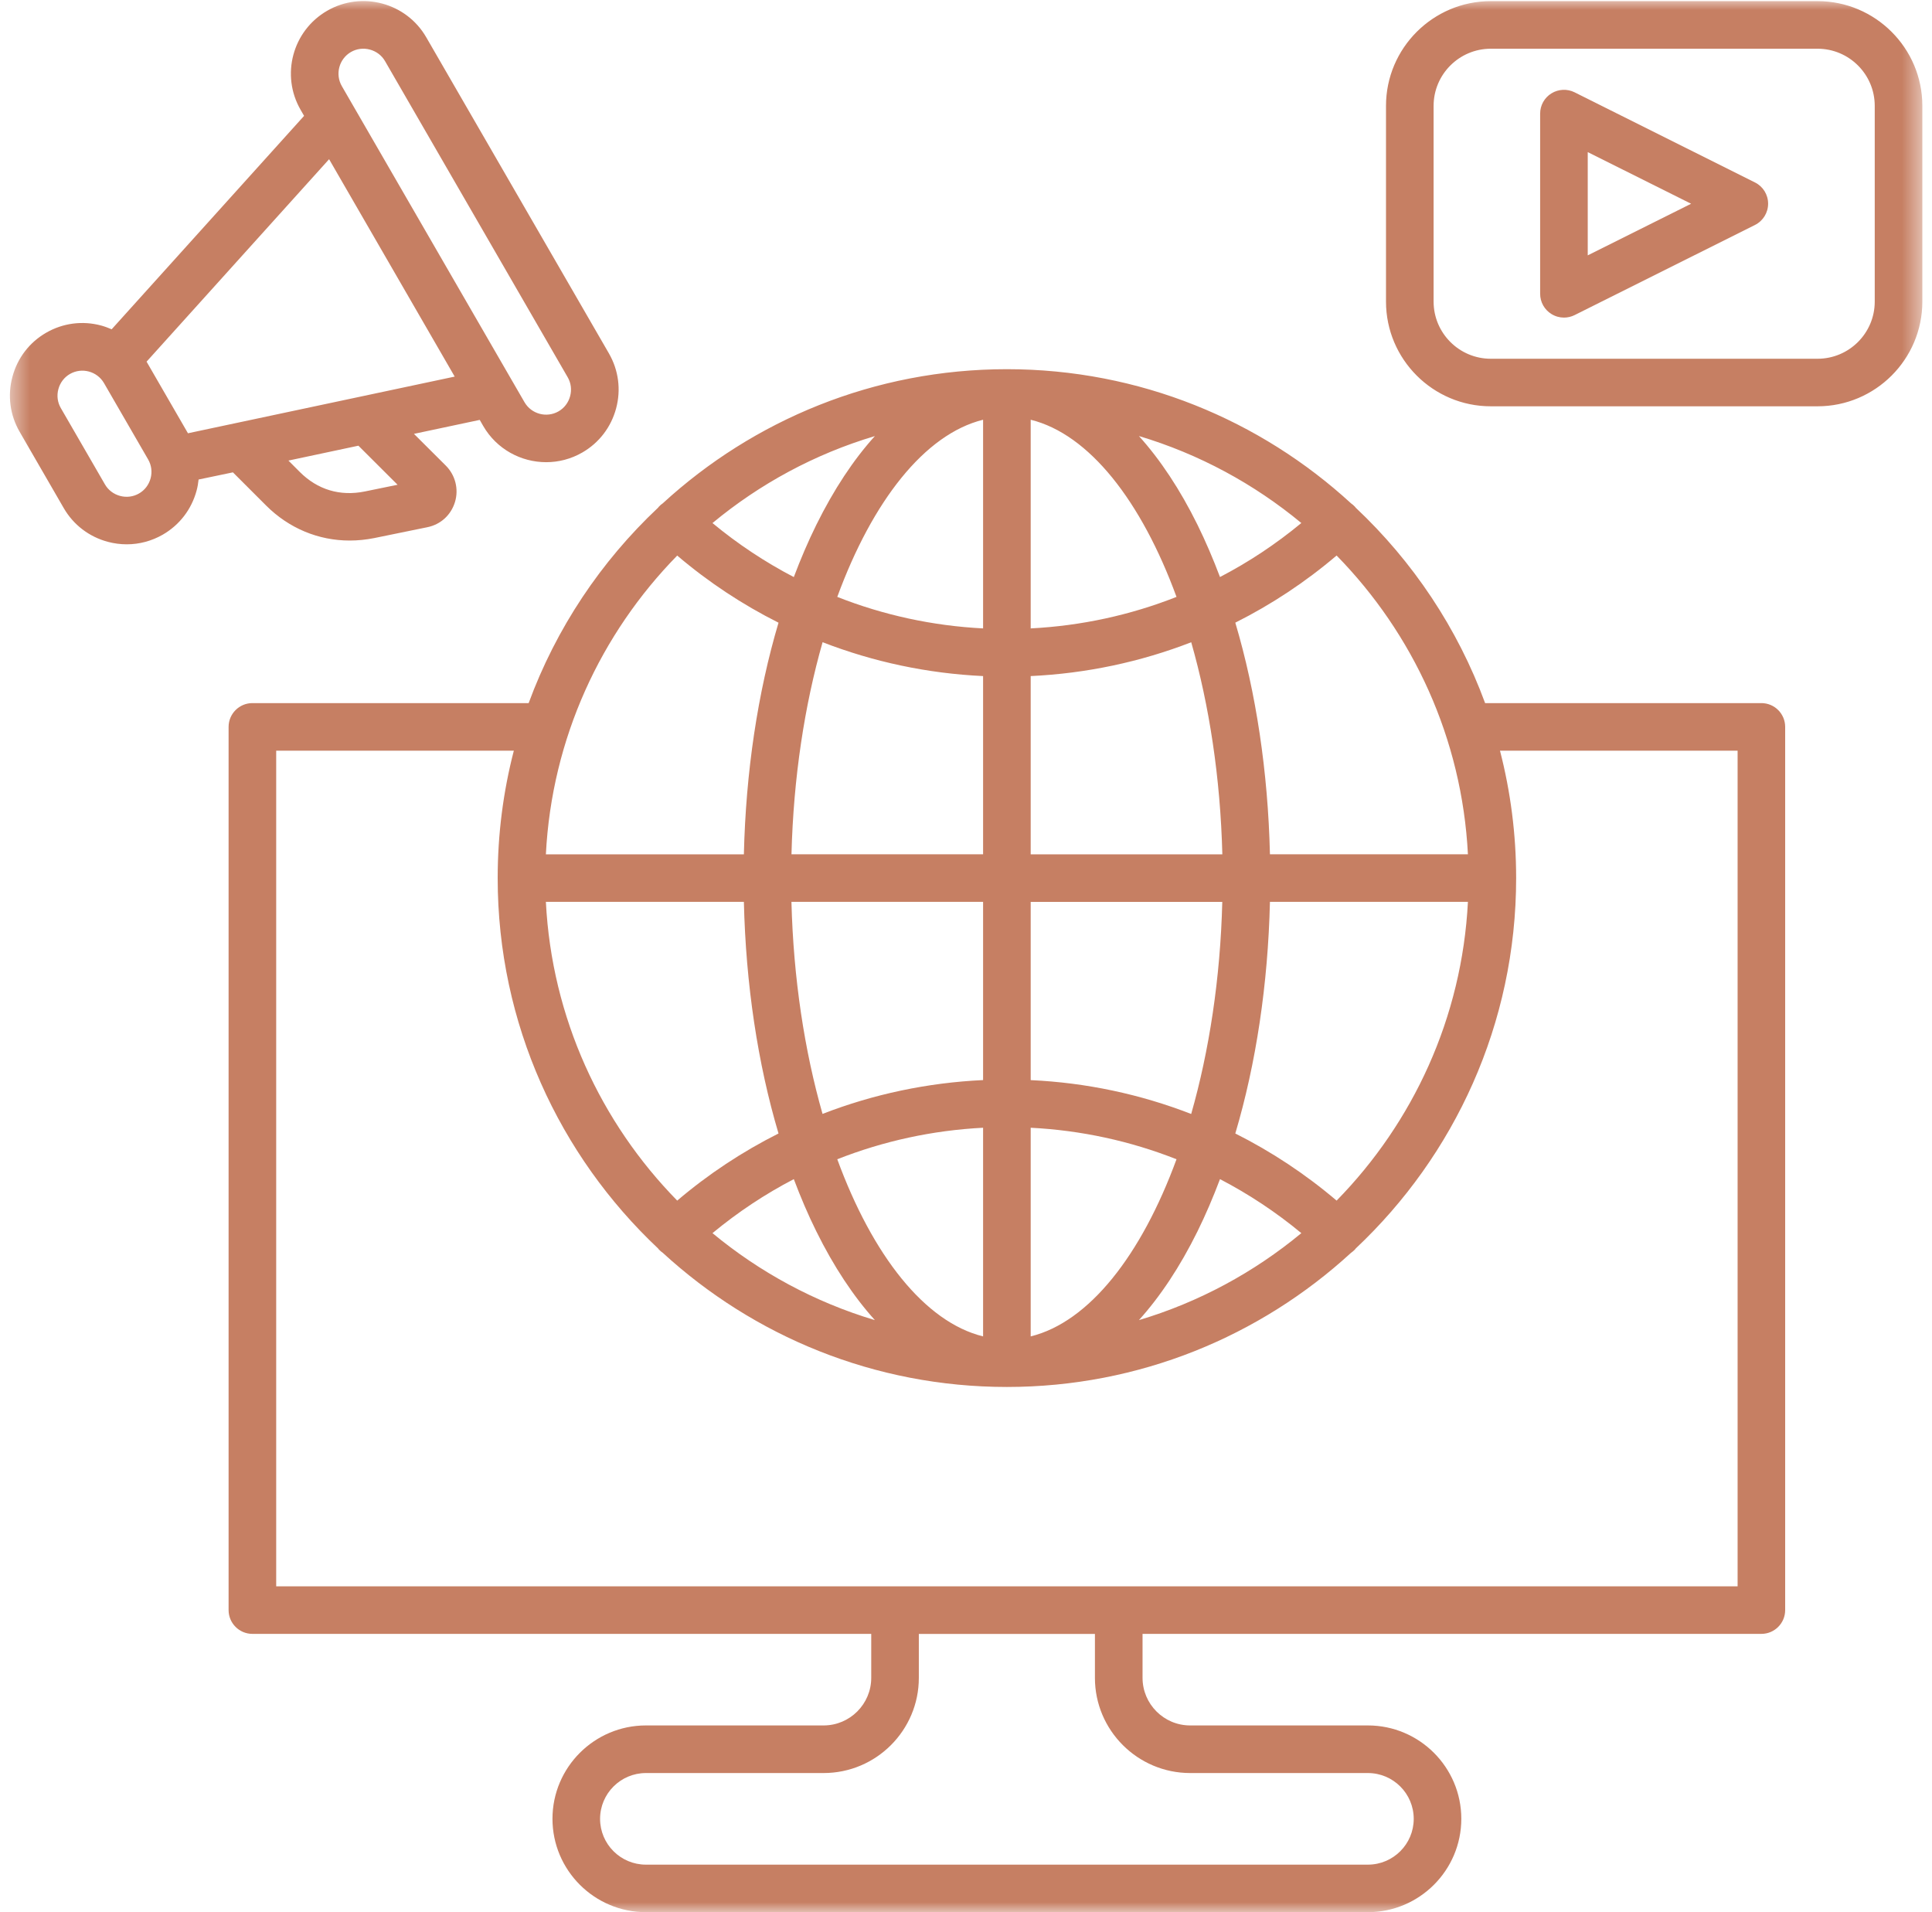 <svg width="97" height="96" viewBox="0 0 97 96" fill="none" xmlns="http://www.w3.org/2000/svg">
<mask id="mask0_6119_24971" style="mask-type:luminance" maskUnits="userSpaceOnUse" x="0" y="0" width="97" height="96">
<path d="M0.466 0H96.534V96H0.466V0Z" fill="white"/>
</mask>
<g mask="url(#mask0_6119_24971)">
<path d="M88.434 35.299H74.563C73.18 31.535 70.933 28.185 68.065 25.488C68.051 25.472 68.041 25.454 68.027 25.439C67.967 25.374 67.901 25.319 67.832 25.271C63.278 21.091 57.208 18.535 50.553 18.535C43.897 18.535 37.828 21.091 33.274 25.271C33.204 25.319 33.138 25.374 33.079 25.439C33.065 25.454 33.055 25.472 33.041 25.488C30.172 28.185 27.927 31.535 26.542 35.299H12.672C12.013 35.299 11.477 35.835 11.477 36.493V80.834C11.477 81.493 12.013 82.028 12.672 82.028H43.742V84.236C43.742 85.554 42.668 86.625 41.351 86.625H32.429C29.844 86.625 27.738 88.727 27.738 91.312C27.738 93.898 29.844 96 32.429 96H68.677C71.262 96 73.368 93.898 73.368 91.312C73.368 88.727 71.264 86.625 68.677 86.625H59.754C58.435 86.625 57.364 85.552 57.364 84.236V82.028H88.434C89.093 82.028 89.628 81.493 89.628 80.834V36.493C89.628 35.835 89.095 35.299 88.434 35.299ZM27.407 45.277H37.348C37.445 49.42 38.043 53.391 39.087 56.906C37.276 57.816 35.568 58.943 34.001 60.276C30.166 56.363 27.704 51.102 27.407 45.277ZM49.358 45.277V54.225C46.57 54.355 43.853 54.932 41.297 55.923C40.393 52.76 39.834 49.125 39.736 45.276H49.358V45.277ZM49.358 56.618V67.094C46.424 66.369 43.802 63.017 42.037 58.2C44.357 57.286 46.825 56.747 49.358 56.618ZM51.748 67.094V56.618C54.28 56.747 56.75 57.284 59.069 58.2C57.303 63.017 54.683 66.369 51.748 67.094ZM51.748 54.227V45.279H61.367C61.27 49.127 60.71 52.762 59.806 55.927C57.252 54.934 54.535 54.355 51.748 54.227ZM51.748 42.889V33.942C54.535 33.812 57.252 33.235 59.808 32.244C60.712 35.407 61.272 39.041 61.37 42.891H51.748V42.889ZM51.748 31.549V21.073C54.683 21.797 57.303 25.149 59.069 29.967C56.75 30.882 54.282 31.42 51.748 31.549ZM60.123 26.348C59.246 24.572 58.256 23.081 57.182 21.891C60.202 22.793 62.967 24.296 65.336 26.258C64.065 27.311 62.696 28.219 61.252 28.969C60.907 28.056 60.531 27.177 60.123 26.348ZM39.855 28.972C38.411 28.219 37.043 27.313 35.772 26.26C38.14 24.296 40.903 22.794 43.925 21.893C42.849 23.083 41.862 24.576 40.985 26.35C40.577 27.177 40.2 28.056 39.855 28.972ZM49.358 21.073V31.549C46.825 31.42 44.357 30.882 42.037 29.967C43.803 25.151 46.425 21.799 49.358 21.073ZM49.358 33.942V42.889H39.738C39.836 39.041 40.395 35.407 41.3 32.242C43.856 33.233 46.573 33.812 49.358 33.942ZM39.855 59.198C40.2 60.113 40.574 60.991 40.985 61.819C41.862 63.595 42.852 65.085 43.925 66.276C40.905 65.374 38.14 63.871 35.772 61.909C37.045 60.855 38.413 59.947 39.855 59.198ZM60.123 61.819C60.531 60.991 60.907 60.113 61.252 59.198C62.696 59.95 64.065 60.855 65.336 61.909C62.967 63.873 60.205 65.374 57.182 66.276C58.256 65.085 59.246 63.595 60.123 61.819ZM67.107 60.276C65.539 58.943 63.832 57.816 62.021 56.906C63.065 53.391 63.662 49.42 63.76 45.278H73.7C73.402 51.102 70.941 56.363 67.107 60.276ZM73.7 42.889H63.76C63.662 38.747 63.065 34.775 62.021 31.26C63.832 30.351 65.539 29.224 67.107 27.89C70.941 31.806 73.402 37.067 73.7 42.889ZM34.001 27.892C35.568 29.226 37.276 30.353 39.087 31.262C38.043 34.778 37.445 38.749 37.348 42.891H27.407C27.704 37.067 30.166 31.806 34.001 27.892ZM59.756 89.015H68.678C69.948 89.015 70.979 90.047 70.979 91.315C70.979 92.583 69.948 93.614 68.678 93.614H32.429C31.16 93.614 30.128 92.583 30.128 91.315C30.128 90.047 31.16 89.015 32.429 89.015H41.351C43.989 89.015 46.132 86.871 46.132 84.238V82.031H54.973V84.238C54.973 86.871 57.119 89.015 59.756 89.015ZM87.238 79.64H13.867V37.688H25.798C25.268 39.732 24.987 41.876 24.987 44.083C24.987 51.404 28.087 58.015 33.041 62.679C33.055 62.695 33.065 62.713 33.079 62.729C33.138 62.792 33.204 62.848 33.274 62.895C37.828 67.076 43.897 69.632 50.553 69.632C57.206 69.632 63.274 67.078 67.828 62.9C67.899 62.85 67.967 62.794 68.029 62.729C68.043 62.713 68.053 62.695 68.067 62.679C73.023 58.017 76.121 51.404 76.121 44.083C76.121 41.876 75.838 39.732 75.31 37.688H87.24V79.64H87.238ZM11.694 23.714L13.361 25.38C14.509 26.527 15.993 27.138 17.556 27.138C17.965 27.138 18.379 27.096 18.794 27.013L21.453 26.469C22.127 26.332 22.644 25.858 22.844 25.201C23.039 24.554 22.861 23.854 22.383 23.376L20.783 21.782L24.086 21.081L24.261 21.386C24.935 22.552 26.162 23.204 27.423 23.204C28.041 23.204 28.666 23.047 29.238 22.717C30.078 22.232 30.68 21.447 30.933 20.505C31.186 19.564 31.056 18.584 30.573 17.744L21.401 1.873C20.397 0.134 18.164 -0.463 16.425 0.541C14.686 1.544 14.088 3.775 15.092 5.513L15.267 5.817L5.606 16.532C5.437 16.459 5.263 16.393 5.08 16.343C4.138 16.09 3.158 16.22 2.318 16.704C1.477 17.189 0.875 17.974 0.624 18.916C0.371 19.857 0.5 20.836 0.985 21.676L3.2 25.508C3.686 26.348 4.471 26.949 5.413 27.202C5.728 27.286 6.048 27.327 6.365 27.327C6.995 27.327 7.616 27.162 8.176 26.84C9.016 26.354 9.618 25.57 9.871 24.628C9.921 24.445 9.951 24.26 9.971 24.074L11.694 23.714ZM19.961 24.337L18.315 24.674C17.074 24.926 15.945 24.588 15.05 23.693L14.481 23.123L17.995 22.376L19.961 24.337ZM17.62 2.611C17.907 2.446 18.244 2.402 18.57 2.489C18.895 2.577 19.166 2.782 19.331 3.068L28.503 18.941C28.668 19.228 28.712 19.564 28.624 19.89C28.537 20.215 28.331 20.486 28.044 20.651C27.447 20.995 26.68 20.79 26.334 20.193L25.732 19.152C25.73 19.15 25.73 19.148 25.728 19.146L17.162 4.323C16.817 3.724 17.023 2.957 17.62 2.611ZM22.829 18.907L9.437 21.752L7.359 18.157L16.523 7.993L22.829 18.907ZM7.561 24.015C7.473 24.339 7.268 24.61 6.979 24.775C6.692 24.941 6.353 24.985 6.028 24.897C5.704 24.809 5.433 24.604 5.268 24.317L3.053 20.486C2.887 20.199 2.843 19.863 2.931 19.536C3.018 19.212 3.224 18.941 3.51 18.776C4.108 18.432 4.875 18.637 5.222 19.234L7.437 23.065C7.604 23.354 7.648 23.691 7.561 24.015ZM91.254 0.057H74.848C71.948 0.057 69.587 2.416 69.587 5.314V15.142C69.587 18.04 71.948 20.398 74.848 20.398H91.254C94.154 20.398 96.515 18.04 96.515 15.142V5.314C96.515 2.416 94.154 0.057 91.254 0.057ZM94.125 15.143C94.125 16.726 92.836 18.011 91.254 18.011H74.848C73.264 18.011 71.977 16.723 71.977 15.143V5.314C71.977 3.732 73.266 2.446 74.848 2.446H91.254C92.838 2.446 94.125 3.733 94.125 5.314V15.143ZM88.113 9.16L79.057 4.635C78.687 4.45 78.246 4.47 77.894 4.687C77.541 4.904 77.326 5.288 77.326 5.702V14.751C77.326 15.165 77.541 15.549 77.894 15.766C78.085 15.885 78.304 15.945 78.521 15.945C78.705 15.945 78.888 15.903 79.055 15.82L88.111 11.295C88.516 11.092 88.772 10.68 88.772 10.226C88.772 9.772 88.517 9.362 88.113 9.16ZM79.716 12.82V7.637L84.906 10.229L79.716 12.82Z" fill="#C67F63"/>
</g>
</svg>

